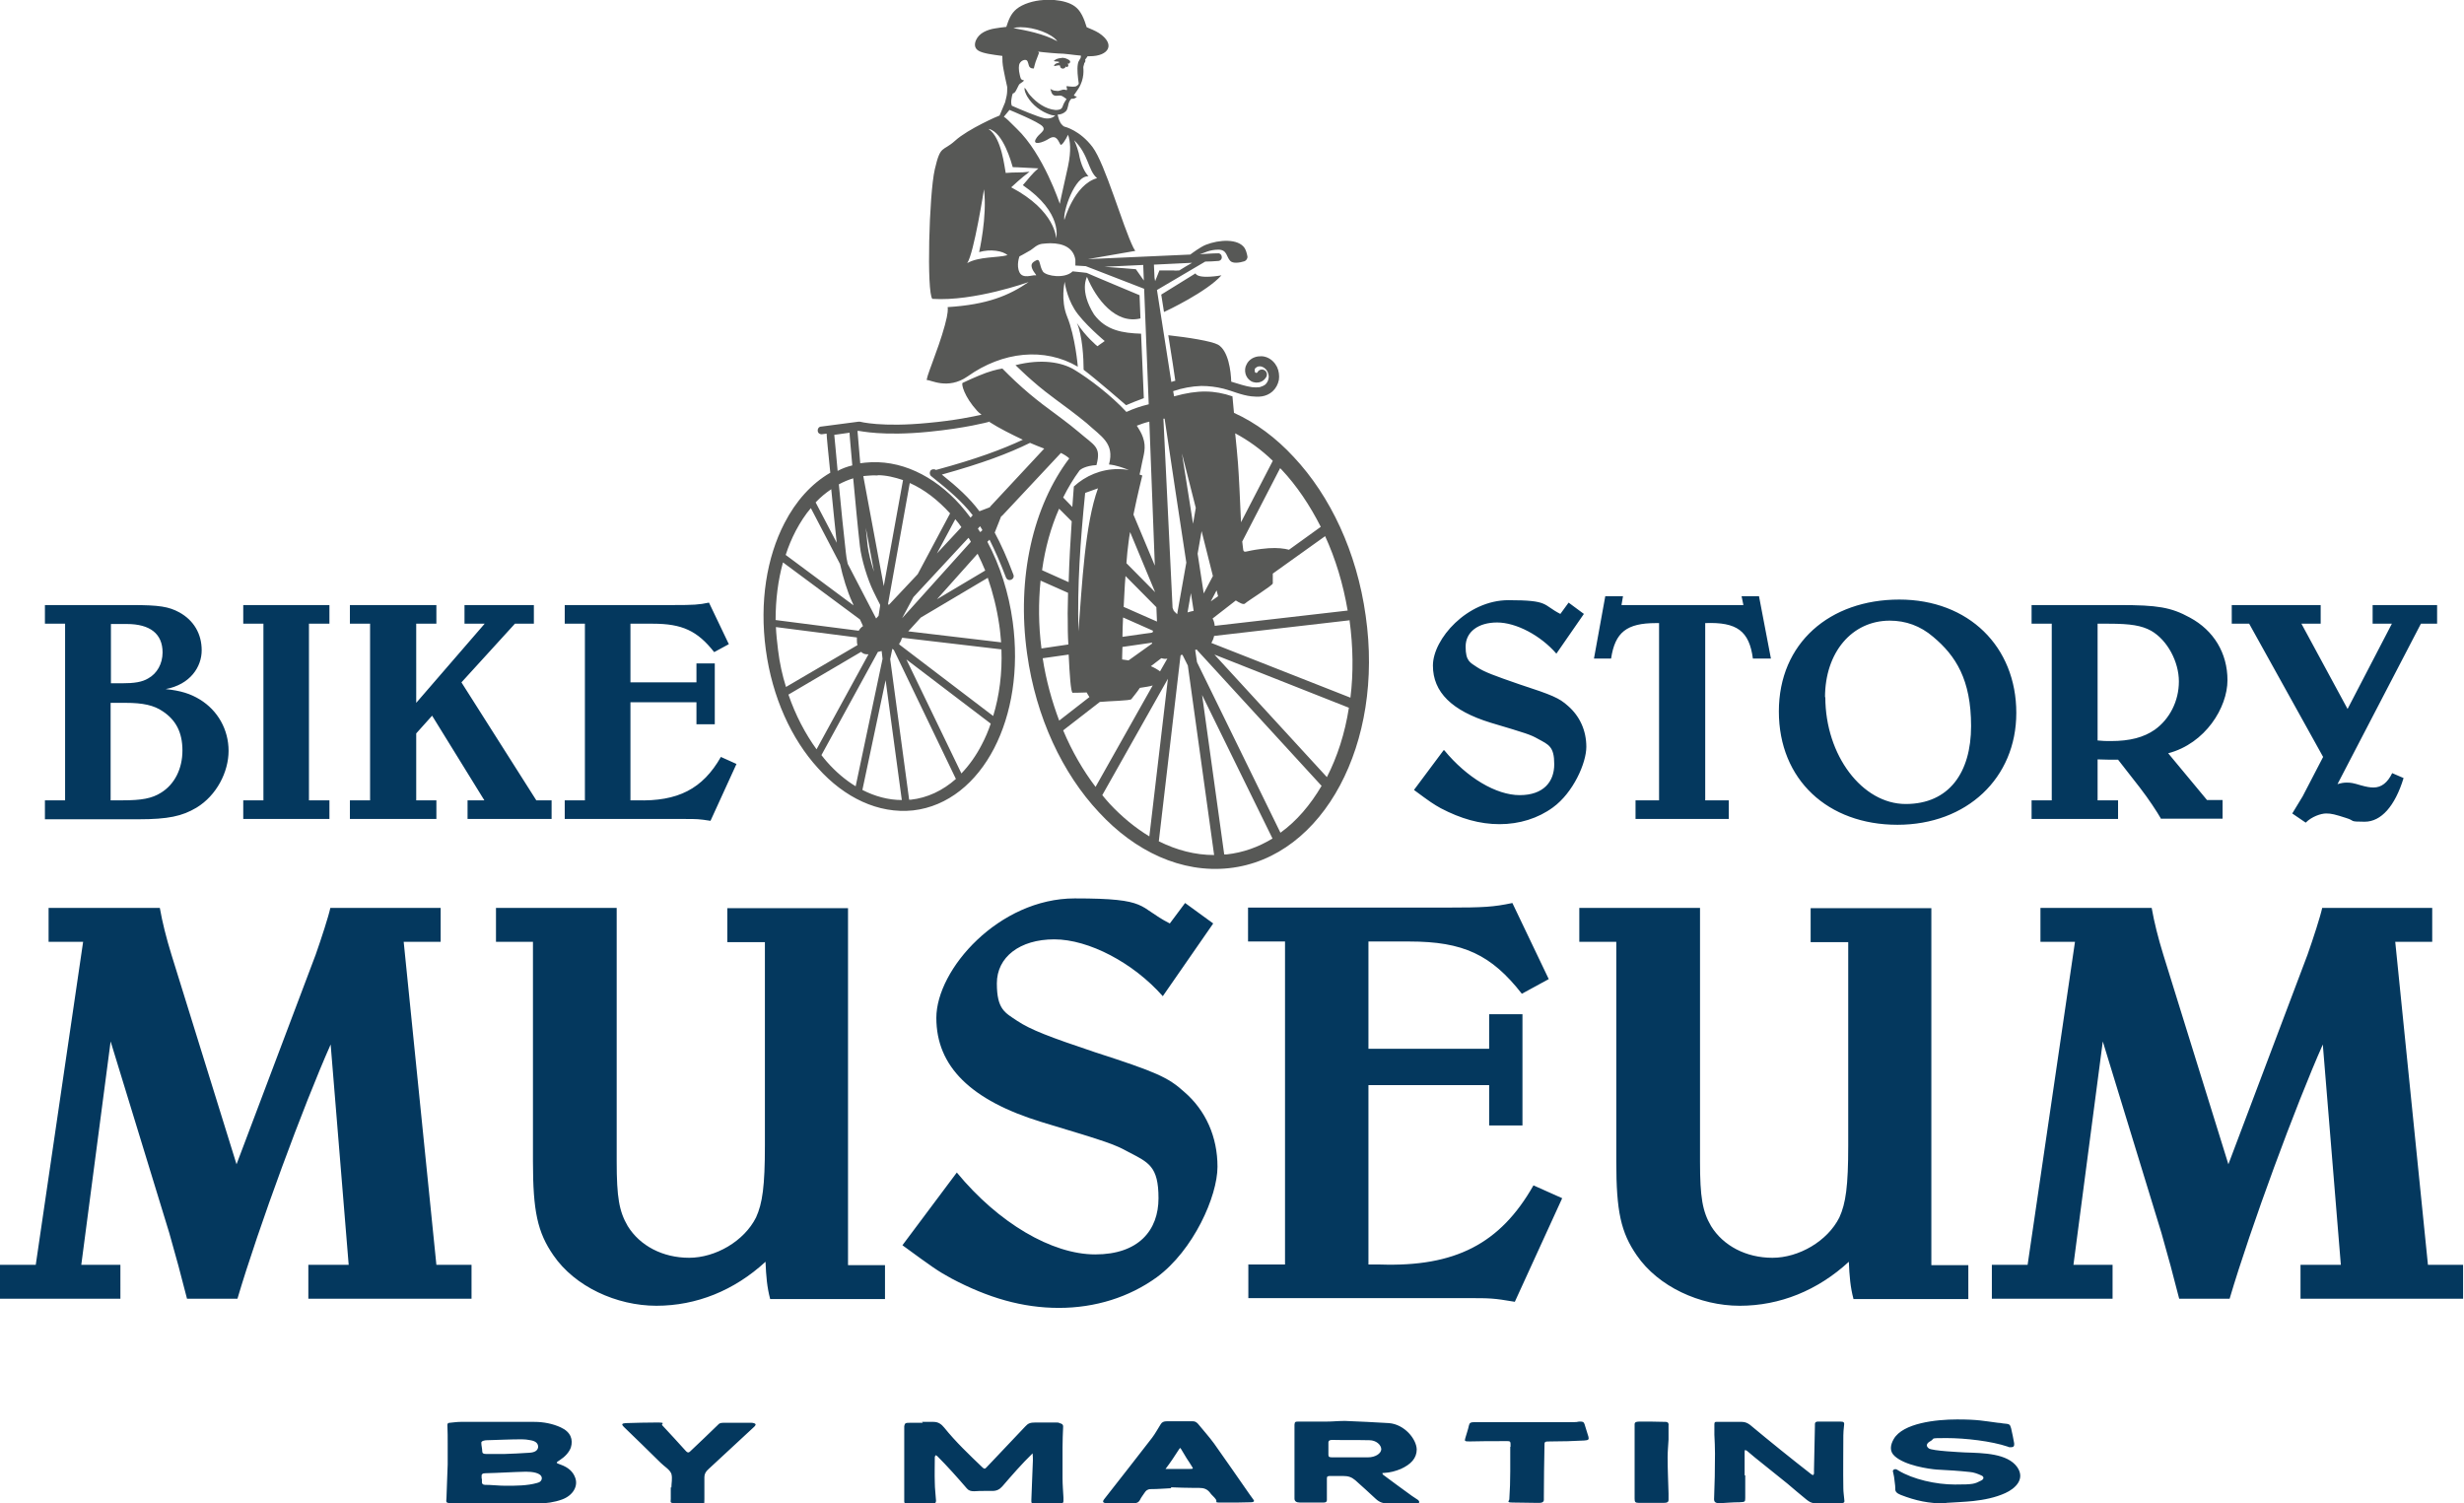 <svg xmlns="http://www.w3.org/2000/svg" viewBox="0 0 806.3 492"><path d="M342.8 0h-1.3c-3.4.2-6.8 1.3-8.8 2.9s-2.7 3.8-3.4 5.9c-1.2.1-2.4.3-3.7.5s-2.6.6-3.7 1.2-2 1.5-2.5 2.6-.7 2.6.8 3.5 4.7 1.3 7.8 1.7c0 1.3 0 2.5.4 4.5.3 1.5.7 3.6 1.2 5.7 0 .8 0 2-.2 2.9-.2.7-.3 1.5-.5 2.1l-1.8 4.3c-.2 0-10.3 4.4-14.5 8.2s-4.8 1.2-6.7 9.4-2.7 40.4-.8 42.4c13.7.9 31.5-5.5 31.5-5.5-6.4 4.4-13.5 7.4-26.5 8.2.1.5.2 1.9-.9 5.9-2.3 8.5-6.7 18.2-5.8 18 1-.2 6.7 3.3 13.2-1.2 11.5-8.2 25.2-9.6 36.1-3.2 0 0-.8-9.8-3.5-16.4-2.2-5.4-.8-11.4-.8-11.4s.5 4.6 3.2 9 9.9 10.4 9.9 10.4l-2.4 1.7s-3.9-3.2-6.7-7.6c1.8 4 2.2 11.6 2.2 15.3 4 3 13.9 11.6 13.9 11.6 1.6-.7 3.6-1.5 5.8-2.3l-.9-21.1c-5.9-.2-11.5-1-15.4-6.3-4.9-7.8-2.3-12.3-2.3-12.3 3 7.3 9.4 15.6 17.5 13.6l-.3-7.6s-17-7.1-17.3-7.3c-.1 0-2.3-.3-4.6-.5-2.5 2.5-8.5 1.6-9.7.1-1.3-2-.8-4.4-2.2-3.7s-1.9 1.3-1.3 2.8c.6 1.4 1.8 2.3 1 2.1-.9-.2-4.1 1.3-5.2-1s0-5.2 0-5.2 1.6-.8 3.6-2c1.1-.7 2-1.8 3.7-2.1 1-.1 1.9-.2 2.8-.2 4.4 0 7.6 1.6 8.2 5.4v1.9l3.4.2s11.6 4.5 19.1 7.4l1.5 37.8c-2.5.6-4.9 1.4-7.3 2.5-5-5.4-12.2-10.9-17.2-13.9-3.9-2.3-10.5-3.6-19.1-1.4 1.4 1.3 3.3 3.2 5.4 5 2.8 2.5 6.1 5 7.6 6.1 2.6 1.9 6.8 5 10.2 7.8 4.9 4.5 9.3 6.6 7.4 13.6 2.3.2 4.7 1.1 6.5 1.8-1.2-.2-2.3-.3-3.5-.3-5.6 0-10.7 2.2-14.5 5.7 0 0-.2 2.8-.5 6.7l-3-3.1c1.6-3.2 3.4-6.2 5.4-8.9.3-.3 1.9-1.5 5.5-1.7 1.6-6.1-.6-6.3-5.9-10.9-3.3-2.8-7.5-5.8-10-7.7-1.8-1.3-5.4-4.1-8.3-6.7-3.3-2.9-6.6-6.3-6.6-6.3s-2.2.3-5.3 1.4c-3.3 1.2-7.5 3.2-7.7 3.3-.5.3.5 4.5 4.8 9.2.4.4.8.8 1.4 1.2-2.6.6-8.7 1.9-17.5 2.7-15.2 1.5-22.3-.4-22.3-.4h-.5l-12.2 1.6c-.7 0-1.2.7-1.1 1.4 0 .7.7 1.2 1.4 1.1l1.5-.2c0 .9.5 5.9 1.2 12.8-6.2 3.6-11.3 9.3-15 16.5-5.8 11.2-8.2 25.8-6.1 41.4s8.4 29.3 17.1 38.8c8.6 9.6 19.7 15 31.1 13.8 11.4-1.3 20.7-9.1 26.5-20.3s8.2-25.8 6.1-41.4c-1.3-9.6-4.2-18.5-8.3-26.2l.7-.7c1.7 3.4 3.5 7.4 5.4 12.4.3.7 1 1 1.7.7s1-1 .7-1.7c-2.1-5.6-4.1-10-6.1-13.7l2.1-5.3c.2-.1.3-.2.5-.4l19-20.3v-.1c1.1.5 2 1.1 2.8 1.8-11.8 15.6-17.3 38.9-13.8 63.9 2.9 20.9 11.6 39.2 23.5 51.9 11.8 12.8 27 20 42.6 18.3s28.3-12.1 36.3-27.1 11.4-34.6 8.4-55.5c-2.9-20.9-11.6-39.2-23.5-51.9-5.8-6.3-12.5-11.3-19.6-14.5-.2-1.8-.4-4.6-.5-5.4-5.9-2-11.2-2.2-19.1 0l-.3-1.7c2.9-1 6.1-1.6 9.2-1.7 2.5 0 4.9.3 7.3.9 2.8.7 5.7 2.1 9.1 2.5 1.1.1 2.3.2 3.5 0s2.4-.7 3.4-1.6c1.1-1 1.8-2.3 2.1-3.8.2-1.4 0-2.9-.6-4.2-.7-1.4-1.8-2.5-3.2-3.1-.7-.3-1.6-.5-2.4-.4q-1.2 0-2.4.6c-.9.5-1.6 1.2-2 2.1-.5.9-.6 2-.3 3.1.2.6.5 1.2 1 1.7s1.1.9 1.8 1c.8.2 1.6.1 2.3-.2s1.3-.9 1.7-1.6c.4-.8.1-1.8-.7-2.2s-1.8-.1-2.2.7l-.2.2h-.3s-.2 0-.2-.1c0 0-.2-.2-.2-.3v-.8c.1-.3.4-.5.7-.7.5-.3 1.3-.3 1.9 0 .7.3 1.3.9 1.6 1.6s.5 1.5.3 2.2c-.1.7-.5 1.4-1 1.9-.5.4-1.2.7-1.9.9-.8.1-1.6.1-2.5 0-2.2-.3-4.4-1.1-6.8-1.8-.1-3.4-.9-10.1-4.3-12.1-2.2-1.2-9.9-2.4-16.3-3.1l1.5 9.5.8 5.4c-.4.1-.9.2-1.3.4l-4.7-30.1c5.3-3.1 10.5-6.2 15.8-9.3 1.3 0 2.9-.1 4.2-.2.7 0 1.3-.6 1.2-1.3 0-.7-.6-1.3-1.3-1.2-1.8 0-4 .2-5.9.3.1 0 .2-.1.3-.1 1.1-.3 2.9-1.4 5.8-1.4s2.6 2.4 3.9 3.7c.9.9 3 .6 4.6.1.6-.2 1.1-.9 1-1.6q-.3-1.65-.9-2.7c-2.1-3.2-8.4-2.8-12.7-1.1-1.8.7-4.7 2.9-5.1 3.2-10.9.5-22.2 1-33.5 1.5 3.6-.6 10.4-1.8 15.5-2.7-.2-.4-.4-.6-.6-1-3.6-7.3-9.2-27.4-13.4-33-4.1-5.4-8.9-6.6-9.3-6.7-.2-.2-.5-.3-.6-.5-.9-.8-1.3-2.4-1.5-3.4 1 0 2-.4 2.7-1.1.8-.9.6-2.2 1.2-3.3.2-.3.3-.5.6-.8 1.2.2 1.8-.7 1.8-.7s-.6 0-1-.4c.5-.7 1-1.5 1.5-2.2 2.1-3.3 1.6-6.5 1.6-7 0-.3.3-1 .3-1.3.3-.4.5-.7.3-1.2.3-.3.5-.7.8-1.1h.7c6.2 0 8.6-3.9 3-7.6-1.3-.8-2.6-1.3-4-1.9-.4-1.3-.8-2.5-1.5-3.9-.7-1.3-1.6-2.7-3.7-3.7-1.9-.9-4.6-1.4-7.6-1.4ZM334 8.9c4.5 0 10.2 2.1 12 4.6-4.5-2.5-10.5-3.6-14.4-4.3q1.05-.3 2.4-.3m5.7 8s3.3.4 6.5.6c2.3 0 5 .5 7.5.7 0 .4 0 .8-.4 1.3-.5.8-.5.9-.6 1.5-.3 1.8 0 4.2.3 6.3 0 .4-.5.7-.8.9-.6.3-2.1.1-2.1.1-.6 0-1.2-.3-1.1.1 0 .3.4.9 0 1.1-.2 0-.7-.4-1.7 0-1 .3-.8.3-1.9.2-.8 0-1.4-.5-1.7-.6.2.3.3 2 1.5 2.2 1 .2 1.7-.4 2.8.4.4.3.7.5 1 .7-.6.9-.9 1.4-1.3 2.5-.3 1-1.4 1.1-2.3 1.1-3.3-.3-6.2-2.4-8.3-4.8-.7-.7-1.1-1.8-1.8-2.5-.2.9.4 2 .8 2.8 1.7 2.9 4.6 5.1 7.8 6.1.4.1.9.2 1.4.2-.6.6-1.7 1.2-3.5.9-2.1-.4-8.2-3-10.7-4.1-.2-.5-.3-1.3-.1-2.3.1-.6.2-1.2.4-1.7.2 0 .4-.2.6-.3.5-.5.8-1.4 1.3-2.3.4-.9 1.3-.9 1.8-1.7-1.2-.2-1.1-.7-1.4-1.8-.4-1.6-.4-3.2 0-3.8.5-.9 1.6-1.3 2.2-1s.6 1.7 1 2.2.9.5 1.4.5c.5-2 .5-2.1 1.7-5.1Zm7.7 2.1c-1.6 0-2.7.9-2.5 1 .3.2 1.8 0 1.7.4-.1.3-1.4.1-1.7 1.2 0 .2 2-.6 2 0s.6 1 1.2.8c.5-.1.6-.6.6-.6s.3 0 .5.2c0 0 .4-.3.4-.6 0-.2-.2-.6-.2-.6h.5c.3-.4.7-.9-.7-1.5-.6-.3-1.2-.4-1.7-.4Zm-17 17s9.6 3.9 10.8 5.4-1.3 2.2-2.3 4.2 2.2 1.2 4.5-.3c2.4-1.4 3 1.1 3.6 2 .4.6 1.8-1.7 2.5-3.2.7 1.9 1.1 5.1 0 10.3-2.3 10.2-2.7 12.3-2.7 12.3s-5.3-16.2-14.1-24.6c-2.5-2.5-3.4-3.4-4.2-3.9l1.9-2.3Zm-6.8 6.2c4.7 1.1 7.4 11.1 7.8 12.5.2 0 1.4 0 8.4.4-2.3 1.9-3.1 3.3-5.1 5.5C348 69.7 345.6 78 345.6 78s-.1-9-14.7-16.7c0 0 3.4-3.2 6-5.1-3.2.4-4.6.1-7.8.4-.4-1.8-1.3-11.4-5.5-14.3Zm27.9 3.7c4.8 4.7 4.5 9.9 7.5 12.4-7.5 2.1-10.7 13.7-10.7 13.7-.6-2.5 3.4-14.7 7.9-14.3-1.2-1.3-2.5-3.6-3.2-7.6-.6-2.4-1.5-4.2-1.5-4.2M322 62c1.1 8.9-1.6 20.5-1.6 20.5 3.7-1.1 7.8-.4 9.3 1-3.3.9-9.3.4-13.2 2.6 2.2-3.1 5.5-24.2 5.5-24.2Zm68.1 24c-1.4.8-2.8 1.6-4.2 2.5-.6 0-1.2.1-1.9 0h-4.6L378 92l-.2-1.1-.2-4.3c4.2-.2 8.5-.4 12.5-.6m-16 .7.2 5.1c-1.2-1.7-2.6-3.7-2.6-3.7s-7.1-.6-10.3-.8c4.3-.2 8.4-.4 12.7-.6m17.2 2.7-11.3 7 .9 5.7c.9-.4 14-6.6 18.8-12 0 0-7.4 1.4-8.5-.6ZM381.1 137c2.2 14.8 4.8 32.1 7.1 47.1l-3 16.9-1.1-1.1-.4-1-3-61.9zm-5 1 1.8 47.1-7-16.7c1.3-6.4 2.9-12.8 2.9-12.8l-.9-.3c.2-.7.4-1.9.8-3.8.5-2.6 1.5-5.1.3-8.4-.4-1.2-1.1-2.4-2-3.8 1.3-.5 2.7-1 4-1.3Zm-52.3.1c3.1 2 7.1 4 10.9 5.8-6.9 3.2-15.2 6.3-28.1 9.8 0 0-.2 0-.3.1-.6-.4-1.4-.3-1.8.2-.4.6-.3 1.4.2 1.8 5.9 4.7 10.1 8.3 13.6 12.8l-.7.8c-1.1-1.5-2.2-2.8-3.4-4.2-8.6-9.6-19.7-15-31.1-13.8-.5 0-1.1.2-1.6.2-.5-5.7-.8-9.8-.9-10.6h.4c.5 0 7.8 1.8 22.9.3 12.2-1.2 19.5-3.2 19.5-3.2.2 0 .3-.1.5-.2Zm-45.8 3.4c0 .9.4 5 .9 10.8q-2.55.6-4.8 1.8c-.6-6.4-1-11.1-1.1-11.8l5-.7Zm126.2.3c4.3 2.3 8.5 5.3 12.3 9l-10.4 20.1c-.3-7-.7-15.7-1-19.4-.2-2.5-.5-5.8-.9-9.6Zm-67.2 3.1c1.7.7 3.3 1.4 4.7 1.9l-17.6 18.9s-.1.2-.2.3l-3.4 1.3c-3.3-4.4-7.2-7.9-12.3-12 13.3-3.7 21.8-6.9 28.9-10.4Zm49.8 3.6 4.5 17.7-.9 5.2-3.6-22.8Zm32.1 4.7.5.5c4.9 5.2 9.2 11.6 12.8 18.7l-10.4 7.5c-1.5-.4-3.7-.7-6.7-.5-7.3.6-7.7 1.7-8.2.8-.1-.2-.2-1.4-.4-3zm-131.7 2.3c2.8 0 5.6.7 8.3 1.6l-6.3 34.7-6.7-36c.3 0 .7-.1 1-.1 1.2-.1 2.4-.2 3.7-.1Zm-8 1.1c.7 7.5 1.5 16.1 2.2 22.2.5 4.3 2.5 10.8 4.4 14.7.7 1.5 1.5 3 2.2 4.4v.4l-.5 3.2-.8.9-9.3-17.9q-.45-1.95-.6-3.6c-.7-6.2-1.6-14.8-2.3-22.4 1.5-.8 3.1-1.5 4.8-2Zm18.6 1.5c4.7 2.1 9.1 5.5 13.1 9.9l-10.6 19.9-9.5 10.1c0-.2-.1-.3-.2-.4l7.1-39.5Zm61.5 1.7c-4.3 11.8-5.2 31.4-6.4 46.8-.4-15.1.6-29.3 2.2-45.3zm-87.3.2c.6 5.9 1.2 12.2 1.8 17.6l-6.9-13.2c1.6-1.7 3.3-3.1 5.1-4.3Zm-6.7 6.2 9.6 18.4c.9 4.2 2.4 9 3.9 12.3.2.4.4.8.5 1.2l-22.2-16.5c.9-2.8 2-5.4 3.3-7.9 1.5-2.8 3.1-5.3 5-7.5Zm81.2.2 4.2 4.2c-.4 5.9-.8 12.9-1 19.9l-8.7-3.9c1-7.3 2.9-14.1 5.6-20.2Zm-33.9 3.5c.7.8 1.4 1.7 2 2.6l-8 8.6zm8.1 2.3c.2.4.5.7.7 1.1s-.7.8-.7.8c-.2-.4-.5-.8-.7-1.1zm-37.4.4 2.7 14.5c-1-3-1.8-6.2-2.1-8.6q-.3-2.7-.6-6Zm109.9 1.2 3.7 14.7-3 5.7-2-13zm-23.4.3 8.2 19.7-9.4-9.5c.2-2.5.4-4.9.7-6.9.1-1 .3-2.1.5-3.3m63.8 1.3c3.4 7.4 5.9 15.6 7.4 24.4l-43.5 5c-.1-.9-.3-1.7-.7-2.4l7.6-5.9c1.1.7 2.5 1.5 3 1 .8-.8 9.2-6 9.1-6.6v-3.2l17.2-12.3Zm-116.6.7c.3.4.5.8.7 1.2l-22.5 25 3.7-6.9 18-19.4Zm2.9 5.1c.9 1.8 1.7 3.6 2.5 5.5l-15.8 9.4zm-63.6 2.9 25.1 18.6c.4.8.7 1.5 1 2.2-.5.3-1 .8-1.4 1.5l-27.2-3.5c0-6.7.8-13 2.4-18.8Zm112 4.4 10.1 10.2.2 4.7-10.9-4.8c.2-3.3.3-6.7.6-10.1m-45.1.5c1.7 4.9 3 10.1 3.8 15.6.3 1.9.4 3.7.6 5.6l-30.4-3.6 4.1-4.5 21.9-13Zm17.3 1 9 4c0 3.2-.2 6.2-.1 8.7 0 2.3 0 5.2.2 8.2l-8.8 1.3c-1-7.7-1-15.1-.3-22.2m57.6 3.2.5 1.9-2.4 1.7zm-8.4.9c.3 2 .7 4.6.9 5.8-.6.1-1.3.3-2 .5zm-22.1 8 9.7 4.3c0 .2-.1.4-.2.6l-9.8 1.4c0-1.9.1-4 .2-6.3Zm74 .8c1.2 8.8 1.3 17.4.3 25.4l-45.5-17.9c.4-.7.7-1.4.9-2.3l44.2-5.1Zm-187.7 2.3 26.5 3.4v.7c0 .6 0 1.2.2 1.8l-23.4 13.7c-1.2-3.8-2.1-7.9-2.6-12.1-.3-2.5-.6-5.1-.7-7.5m41.4 3.5 32.4 3.8c.3 7.8-.7 15.3-2.7 21.8L294.4 211l-.2-.3q.6-.75.9-1.8zm81.7 1.6v.3l-7.7 5.5c-1.3-.2-2.1-.3-2.1-.3s0-1.6.1-4.1zm-85 2 .5.4 20.3 42.2c-4.3 3.8-9.3 6.2-14.8 6.8h-.5l-6.2-46zm99.7.4 40.7 44.4h.1c-3.7 6.3-8.2 11.6-13.5 15.4l-27.3-55.8-.6-4c.2 0 .3-.1.5-.2Zm-103.2.3.3 2.6-8.8 41.7c-3.3-2-6.5-4.7-9.4-8-.6-.7-1.2-1.4-1.8-2.2l18.5-33.8c.4 0 .8-.2 1.3-.3Zm-6.8.2c.5.6 1.2.9 1.9.9h.6l-17 31.1c-3.7-5.1-6.9-11.2-9.2-17.9l23.8-14Zm115.7 1 44 17.4c-1.3 8.4-3.8 16.1-7.2 22.7zm-47.7 0c.3 6.4.7 12.4 1.3 12.5.3 0 2.1 0 4.6-.1q.3.6.9 1.5l-9.9 7.7c-2.4-6.4-4.3-13.2-5.4-20.4zm37.2 0 1.8 3.6 8.6 62c-6.2 0-12.3-1.6-18.1-4.5l7.1-60.7.2-.3h.4Zm-6.8 1.2c.4.1.8.2 1.1.2s.6 0 .8-.1l-2.4 4.2c-.8-.6-1.8-1.2-3-1.7l3.4-2.6Zm-83.5.4 27.6 21c-.8 2.4-1.8 4.7-2.9 6.8-1.9 3.7-4.2 6.9-6.7 9.5zm85.6 6.1-6.1 51.8c-4.6-2.8-9-6.4-13-10.7-.8-.9-1.6-1.8-2.4-2.8l21.6-38.3Zm-92.4.7 5.3 39.2c-4.4 0-8.8-1.2-12.9-3.3zm87.4 1.7-18.7 33.2c-4.1-5.4-7.7-11.6-10.6-18.5l12-9.3c3.1-.3 9.9-.4 10.3-.9.2-.3 1.9-2.3 2.8-3.7 1.9-.3 3.4-.5 4.2-.8m16 2.8 23.2 47.3c-4.6 2.8-9.6 4.6-15 5.2h-.8l-7.3-52.6Z" style="fill:#575856"/><path d="M14.7 261.9h6.6v-57.8h-6.6V198h28.4c9 0 12.1.5 15.6 2.4 4.7 2.6 7.3 7 7.3 12.4s-3.7 11.2-11.8 12.7c4.9.5 8.1 1.5 11.2 3.4 5.9 3.6 9.4 9.9 9.4 16.8s-3.9 14.6-10.5 18.6c-4.7 2.8-9.3 3.8-19 3.8H14.7V262Zm25.2-38.3c4.1 0 6.6-.4 8.6-1.6 2.9-1.6 4.7-4.8 4.7-8.5 0-6.1-4.1-9.3-11.7-9.3h-5.2v19.4H40Zm-3.7 38.3h3.9c6.2 0 9.6-.6 12.6-2.5 4.4-2.7 7-7.8 7-13.8s-2.2-10-6.4-12.8c-2.9-2-6.5-2.8-12.2-2.8h-4.9v32Zm43.4 6.1v-6.1h6.6v-57.8h-6.6V198h28.2v6.1h-6.7v57.8h6.7v6.1zm73.4 0v-6.1h5.5l-17.1-27.7-5.2 5.8v21.9h6.6v6.1h-28.3v-6.1h6.6v-57.8h-6.6V198h28.3v6.1h-6.6V230l22.4-25.9H152V198h22.7v6.1h-6.2L151 223.3l24.5 38.6h5v6.1h-27.6Zm31.8-6.1h6.6v-57.8h-6.6V198h35.4c6.8 0 8.5-.1 11.8-.8l6.5 13.6-4.8 2.6c-5.5-7-10.5-9.3-20.1-9.3h-7.3v19.2h21.6v-6.2h6V237h-6v-7.2h-21.6v32.1h2.1c13.4.4 21.5-3.7 27.5-14.2l5.1 2.3-8.5 18.6c-3.9-.6-4.3-.6-8.6-.6h-39.1zm287.8-16.4c7.4 9 17 14.7 24.7 14.7s11.3-4.3 11.3-10.1-1.8-6.4-5.3-8.3c-2.5-1.4-3.4-1.7-15.5-5.3-12.7-3.9-18.9-10-18.9-18.7s11.2-21.4 24.7-21.4 11.1 1.5 17 4.5l2.7-3.7 5 3.7-9 13c-5.2-6-13.2-10.2-19.4-10.2s-10.3 3.1-10.3 7.9 1.5 5.2 3.7 6.7c2.4 1.6 5.7 2.8 13.8 5.6 11 3.6 13.1 4.5 16 7.1 3.9 3.4 6 8.1 6 13.4s-4.3 15-10.9 19.8c-4.9 3.6-11 5.5-17.5 5.5s-12.7-1.8-19.2-5.2c-2.5-1.4-3.4-2-8.8-6l9.7-13Zm62.6 22.5v-6.1h7.7v-58h-1c-9.6 0-13.4 3-14.7 11.6h-5.6l3.7-20.4h5.8l-.5 2.9h39.9l-.6-2.9h5.7l3.9 20.4h-5.9c-1.2-9-5.2-12-15.6-11.6v58h7.7v6.1h-30.3Zm124.6-34.7c0 21.3-16.2 36.6-38.9 36.6s-38.8-14.7-38.8-37.1 16.7-36.6 39.4-36.6 38.3 15.4 38.3 37.1m-62.5-5.2c0 19.1 12.1 35 26.3 35s21.4-10.3 21.4-25.5-5-23-12.4-29.2c-4.2-3.6-9-5.3-14.2-5.3-12.4 0-21.2 10.4-21.2 25.1ZM707.2 268c-1.5-2.6-4-6.4-7-10.3l-7.1-9.1c-3.4 0-3.7 0-6.7-.1v13.4h6.7v6.1h-28.3v-6.1h6.6v-57.8h-6.6V198h28.7c12.5 0 16.9.7 23.1 4.1 7.8 4.2 12.3 11.6 12.3 20.5s-7.2 20.7-19.4 23.9l12.7 15.3h5.1v6.1h-20Zm-20.9-25.7c1.8.2 2.9.2 4.5.2 6.2 0 10.7-1.2 14.3-3.7 4.9-3.5 7.9-9.4 7.9-15.8s-3.7-13.5-9.1-16.6c-3.1-1.7-6.7-2.3-13.8-2.3h-3.7v38.2Zm100.2 12.4c-2.8 9.1-7.3 14.2-12.7 14.2s-3-.3-6-1.2c-3.7-1.2-4.9-1.5-6.6-1.5s-4.7 1-6.7 3l-4.4-3q.9-1.5 3.4-5.6l6.7-12.9-24.2-43.6h-5.7V198h29.1v6.1h-6.3l15.1 27.9 14.5-27.9h-6.3V198h21.1v6.1h-5.3l-27.3 52.5c1.4-.4 2.1-.5 3-.5 1.4 0 2 .1 4.7.9 1.8.5 2.9.7 4.1.7 2.6 0 4.6-1.6 6.1-4.7l3.7 1.6ZM152.9 491.9h-4.7c-2.5 0-2.2-.2-2.1-1.7.1-3.7.3-7.4.4-11v-6.6c0-2.1 0-4.2-.1-6.3 0-.4.2-.7.7-.7 1.2-.1 2.4-.3 3.6-.3h24.2c3 0 6 .6 8.6 1.8 3.3 1.5 4.1 4 3.3 6.6-.6 1.6-1.9 3-3.6 4.1-1.4.9-1.4.9.3 1.5 2.5.9 4 2.3 4.7 4.2 1.1 2.8-.7 5.9-4.3 7.2-2.5.9-5.2 1.3-7.9 1.3h-23.2Zm11.2-16.1h1c2.7-.1 5.4-.2 8.1-.4 1.9-.1 2.8-.8 2.9-1.9 0-1.1-.7-1.9-2.5-2.2-1-.2-1.9-.3-2.8-.3-3.8 0-7.7.2-11.5.3-.6 0-1.8.2-1.8.8 0 1 .3 1.9.3 2.8 0 .7.4.9 1.3.9h5.1Zm-6.4 8.1v1.2c0 .4.3.8 1 .8 2.2 0 4.5.3 6.7.3 3.5 0 7.1 0 10.3-.9 1-.2 1.6-.8 1.6-1.6-.1-1.8-3.3-2.1-5.2-2.1-4.4.1-8.8.4-13.2.5-1 0-1.4.3-1.3 1.1v.7Zm62 2.9c0-1.5.4-3 0-4.5-.5-1.4-2.3-2.4-3.5-3.6-4-4-8.1-7.9-12.1-11.8-.8-.8-.6-1.1.6-1.2 3.4-.1 6.8-.2 10.2-.2s1.3.4 1.8.9c2.6 2.8 5.2 5.6 7.8 8.5.3.3.5.4.7.4s.4-.1.6-.3c3.1-2.9 6.1-5.8 9.1-8.7.4-.5.9-.7 1.7-.7h9.4c.4 0 1.1.2 1.2.4.2.2-.1.6-.4.9-5 4.6-10 9.3-15 13.9-.9.8-1.3 1.6-1.3 2.6v7.1c0 2.3 0 1.4-1.9 1.4h-7.2c-2.4 0-1.9-.2-1.9-1.4v-3.8Zm82-21.5h3.8c1.6 0 2.6.8 3.5 1.9 3.7 4.6 8.1 8.8 12.5 13 .3.3.5.4.7.4s.4-.2.6-.4c4.2-4.5 8.5-8.9 12.7-13.4.9-1 1.6-1.3 3.3-1.3h6.5c1.2 0 1 0 1.4.2.9.2 1.2.5 1.2 1.1-.1 2.3-.2 4.5-.2 6.8v10.2c0 2.1.2 4.2.3 6.3v1.2c-.1.7-.7.9-1.5.9h-7.2c-1.7 0-1.9-.2-1.8-1.5.2-4.3.3-8.5.5-12.8 0-.7 0-1.5-.1-2.3-3.5 3.4-6.8 7.2-9.9 10.8-.9 1-1.8 1.5-3.3 1.5h-2.8c-.7 0-2.1 0-3.1.1-1.1 0-1.8-.2-2.4-.9-3.1-3.6-6.3-7.2-9.7-10.6-.2-.2-.4-.2-.5-.3-.1.2-.3.4-.3.6 0 2.8-.1 5.6 0 8.4 0 2 .3 3.9.4 5.9 0 .6-.3 1.1-1.2 1.1h-8.2c-.6 0-1-.3-1-.8v-24.7c.2-1 .4-1.1 1.8-1.1h4.3Zm81.6 21.7c-2.2.1-4.4.3-6.7.3-1.1 0-1.6.5-2 1.1-.5.8-1.2 1.6-1.6 2.5-.4.7-.9 1-1.9 1h-8.7c-1.5 0-1.8-.4-1-1.4 5.2-6.6 10.4-13.3 15.6-20 1-1.3 1.9-3 2.8-4.4.4-.7 1-1 2-1h8.5c.8 0 1.2.3 1.7.8 1.8 2.2 3.7 4.3 5.3 6.5 3.9 5.5 7.7 11 11.6 16.6.4.6.9 1.2 1.3 1.8.4.5 0 .8-.8.8-3.7.1-4.6.1-8.6.1s-2.3 0-2.9-1c-.5-.8-1.5-1.5-2-2.3-.9-1.1-1.9-1.5-3.6-1.5h-1.8c-2.4 0-4.9-.1-7.4-.2Zm2.5-6.3h3.6c1.2 0 1-.2.7-.7-.6-1-1.2-1.9-1.8-2.8l-1.8-3c-.1-.2-.3-.3-.4-.4 0 .2-.2.3-.3.5-1.4 2.2-2.8 4.3-4.4 6.4h4.3Zm37.8-13.5v-1c.1-.9.2-1 1.4-1h9.2c1.8 0 3.6-.2 5.3-.2h.9c4.7.2 9.4.4 14.1.7 5.1.4 9 5.2 9.1 8.6 0 2.9-1.9 4.9-5.2 6.4-1.7.7-3.5 1.2-5.4 1.3-.2 0-.4 0-.7.1.1.2.2.3.3.5 3.1 2.3 6.2 4.6 9.4 6.9.7.5 1.4.9 2.1 1.4.2.2.4.5.3.8-.1.2-.6.3-.9.3h-9.2c-1.8 0-2.9-.4-4.1-1.5-2.2-2.1-4.5-4.1-6.7-6.1-1.2-1-2.2-1.4-4.1-1.4h-4.1c-.9 0-1.1.2-1.1.8v7.1c0 .5-.3.8-1.1.8h-7.7q-1.8 0-1.8-1.3zm14.2 9.7h9.9c2.3 0 4.2-1.2 4.3-2.6 0-1.5-1.7-3-3.9-3-4-.1-8.2 0-12.2-.1-.8 0-1.2.3-1.2.8v4.1c0 .7.4.8 1.2.8zm56.5-3.4c0-1.6.1-1.9-1-1.9h-1.6c-3.6 0-7.2 0-10.8.1-1.6 0-1.7-.1-1.4-1.1.4-1.4.9-2.8 1.2-4.2.2-.8.6-1 1.6-1h29.5c6.3 0 3.4-.1 5-.2 1 0 1.4 0 1.7.8.4 1.4.9 2.8 1.3 4.2.2.9 0 1.1-1.4 1.2q-5.4.3-10.8.3c-2.3 0-2.2 0-2.2 1.6-.1 5.4-.2 11-.2 16.4v1.2c0 .5-.5.9-1.3.9h-1.8c-2.3 0-4.6-.1-7-.1s-1.2-.5-1.2-1.1c.2-3 .3-6.1.3-9.1v-8.1Zm40.6-6.8c0-1-.2-1.5 1.8-1.5s5.5 0 8.3.1c1 0 1.1.7 1 1.2v4.6c-.1 1.9-.3 3.9-.3 5.8 0 3.9.2 7.9.3 11.8v2.1c0 .8-.5 1-1.5 1h-8.3c-1.1 0-1.3-.3-1.3-1.4v-23.8Zm36.2 16.1v7.4c0 1.3-.1 1.3-1.9 1.4-2.1 0-4.2.2-6.2.3h-.4c-1.1 0-1.7-.3-1.7-1.3.2-4.9.3-9.9.3-14.9 0-2.1-.1-4.1-.2-6.2v-3.3c0-1.1.4-.9 1.3-.9h7.7c1.1 0 1.9.4 2.7 1q9.9 8.25 20.1 16.2c.2.1.4.2.6.2 0-.2.2-.3.2-.5v-1.4l.3-14.1v-.7c0-.5.3-.8 1-.8h7.3c1.3 0 1.4.3 1.2 1.6-.1 1-.2 1.9-.2 2.9 0 5.7-.1 11.5 0 17.3 0 1.2.2 2.4.3 3.6.2 1.1 0 1.3-1.4 1.3h-8.2c-1.3 0-2-.6-2.8-1.2-2.1-1.7-4.2-3.5-6.2-5.2-3.6-2.9-7.1-5.7-10.7-8.6-.9-.7-1.6-1.4-2.5-2.1-.2-.2-.5-.2-.7-.3 0 .2-.1.3-.1.5v7.8h.1Zm65.5 9.2c-5.5 0-9.7-.9-14.6-2.8-1.2-.5-1.9-1-1.8-2.1 0-1.3-.3-2.5-.4-3.8-.1-.7-.3-1.3-.4-1.9 0-.2.3-.6.6-.6h.5c.3.1.5.3.7.4 4.8 2.9 12.3 4.6 18.5 4.6s6.4-.2 8.6-1.3c1-.5 1-1.3 0-1.7-1.1-.5-2.4-1-3.7-1.1-3.6-.4-7.2-.6-10.9-.8-2.5-.2-10.3-1.3-13.7-4.4-1.8-1.6-1.4-3.7-.3-5.6 3-5.2 13.8-6.4 20.7-6.4s8.7.5 13.4 1.1c.5 0 1.1.1 1.6.2 2.2.2 2.3.2 2.7 1.6.4 1.6.7 3.3 1 4.9.1.9-.2 1.3-1 1.3s-.7 0-1.1-.2c-5.3-1.8-13.9-2.8-20-2.8s-3.6.1-5.3 1c-1.3.7-1.6 1.6-.5 2.4 1.3.8 10 1.2 11.8 1.3 6.1.2 13.9.3 17.1 4.8 2.7 3.9-.6 7-3.9 8.5s-6.9 2.2-10.5 2.6c-2.9.3-5.9.4-8.8.6Zm-535.7-67v-11.1h13.2l-5.9-72.1c-8.8 19.8-23.6 59.8-30.5 83.2H61.2q-2.7-10.7-5.8-21.5l-19.2-62.7-9.6 73.1h12.8V425H0v-11.1h11.7l15.5-105.7H15.9v-11.1h36.4c.8 4.6 2.1 9.8 3.8 15.3L77.4 381l25.9-68.6c1.9-5.4 4.2-12.5 4.8-15.3h36.1v11.1h-12.1l10.7 105.7h11.5V425h-53.5Zm151.1 0c-1-3.8-1.3-7.3-1.5-12.1-10.2 9.4-22.6 14.4-35.7 14.4s-26.7-6.3-33.7-16.5c-5.2-7.5-6.7-14.4-6.7-30.7v-71.9h-12.1v-11.1h39.5v83c0 11.7.8 16.3 3.6 21.1 4 6.5 11.5 10.4 20.1 10.4s18-5.4 21.9-13.2c2.1-4.6 2.9-10.2 2.9-23.6v-66.5H238v-11.1h39.5V414h12.1v11.1H252Zm61.1-41.3c13.6 16.5 31.1 26.8 45.3 26.8s20.7-7.9 20.7-18.4-3.3-11.7-9.8-15.1c-4.6-2.5-6.1-3.1-28.4-9.8-23.2-7.1-34.5-18.2-34.5-34.1s20.5-39.1 45.3-39.1 20.3 2.7 31.1 8.2l5-6.7 9.2 6.7-16.5 23.8c-9.6-10.9-24.2-18.6-35.5-18.6s-18.8 5.8-18.8 14.4 2.7 9.6 6.7 12.3c4.4 2.9 10.4 5.2 25.3 10.2 20.1 6.5 24 8.2 29.3 13 7.1 6.1 10.9 14.8 10.9 24.5s-7.9 27.4-19.9 36.2c-9 6.5-20.1 10-32 10s-23.2-3.3-35.1-9.6c-4.6-2.5-6.1-3.6-16.1-10.9zm95.3 30.1h12.1V308.1h-12.1V297h64.8c12.5 0 15.5-.2 21.7-1.5l11.9 24.9-8.8 4.8c-10-12.8-19.2-17.1-36.8-17.1h-13.4v35.1h39.5v-11.3h10.9v36.4h-10.9v-13.2h-39.5v58.7h3.8c24.5.8 39.3-6.7 50.2-25.9l9.4 4.2-15.5 33.9c-7.1-1.2-7.9-1.2-15.7-1.2h-71.5v-11.1ZM606.5 425c-1-3.8-1.3-7.3-1.5-12.1-10.2 9.4-22.6 14.4-35.7 14.4s-26.7-6.3-33.7-16.5c-5.2-7.5-6.7-14.4-6.7-30.7v-71.9h-12.1v-11.1h39.5v83c0 11.7.8 16.3 3.6 21.1 4 6.5 11.5 10.4 20.1 10.4s18-5.4 21.9-13.2c2.1-4.6 2.9-10.2 2.9-23.6v-66.5h-12.3v-11.1H632V414h12.1v11.1h-37.6Zm146.3 0v-11.1H766l-5.9-72.1c-8.8 19.8-23.6 59.8-30.5 83.2h-16.5q-2.7-10.7-5.8-21.5l-19.2-62.7-9.6 73.1h12.8V425h-39.5v-11.1h11.7L679 308.2h-11.3v-11.1h36.4c.8 4.6 2.1 9.8 3.8 15.3l21.3 68.6 25.9-68.6c1.9-5.4 4.2-12.5 4.8-15.3h36v11.1h-12.1l10.7 105.7H806V425h-53.5Z" style="fill:#04385e"/></svg>